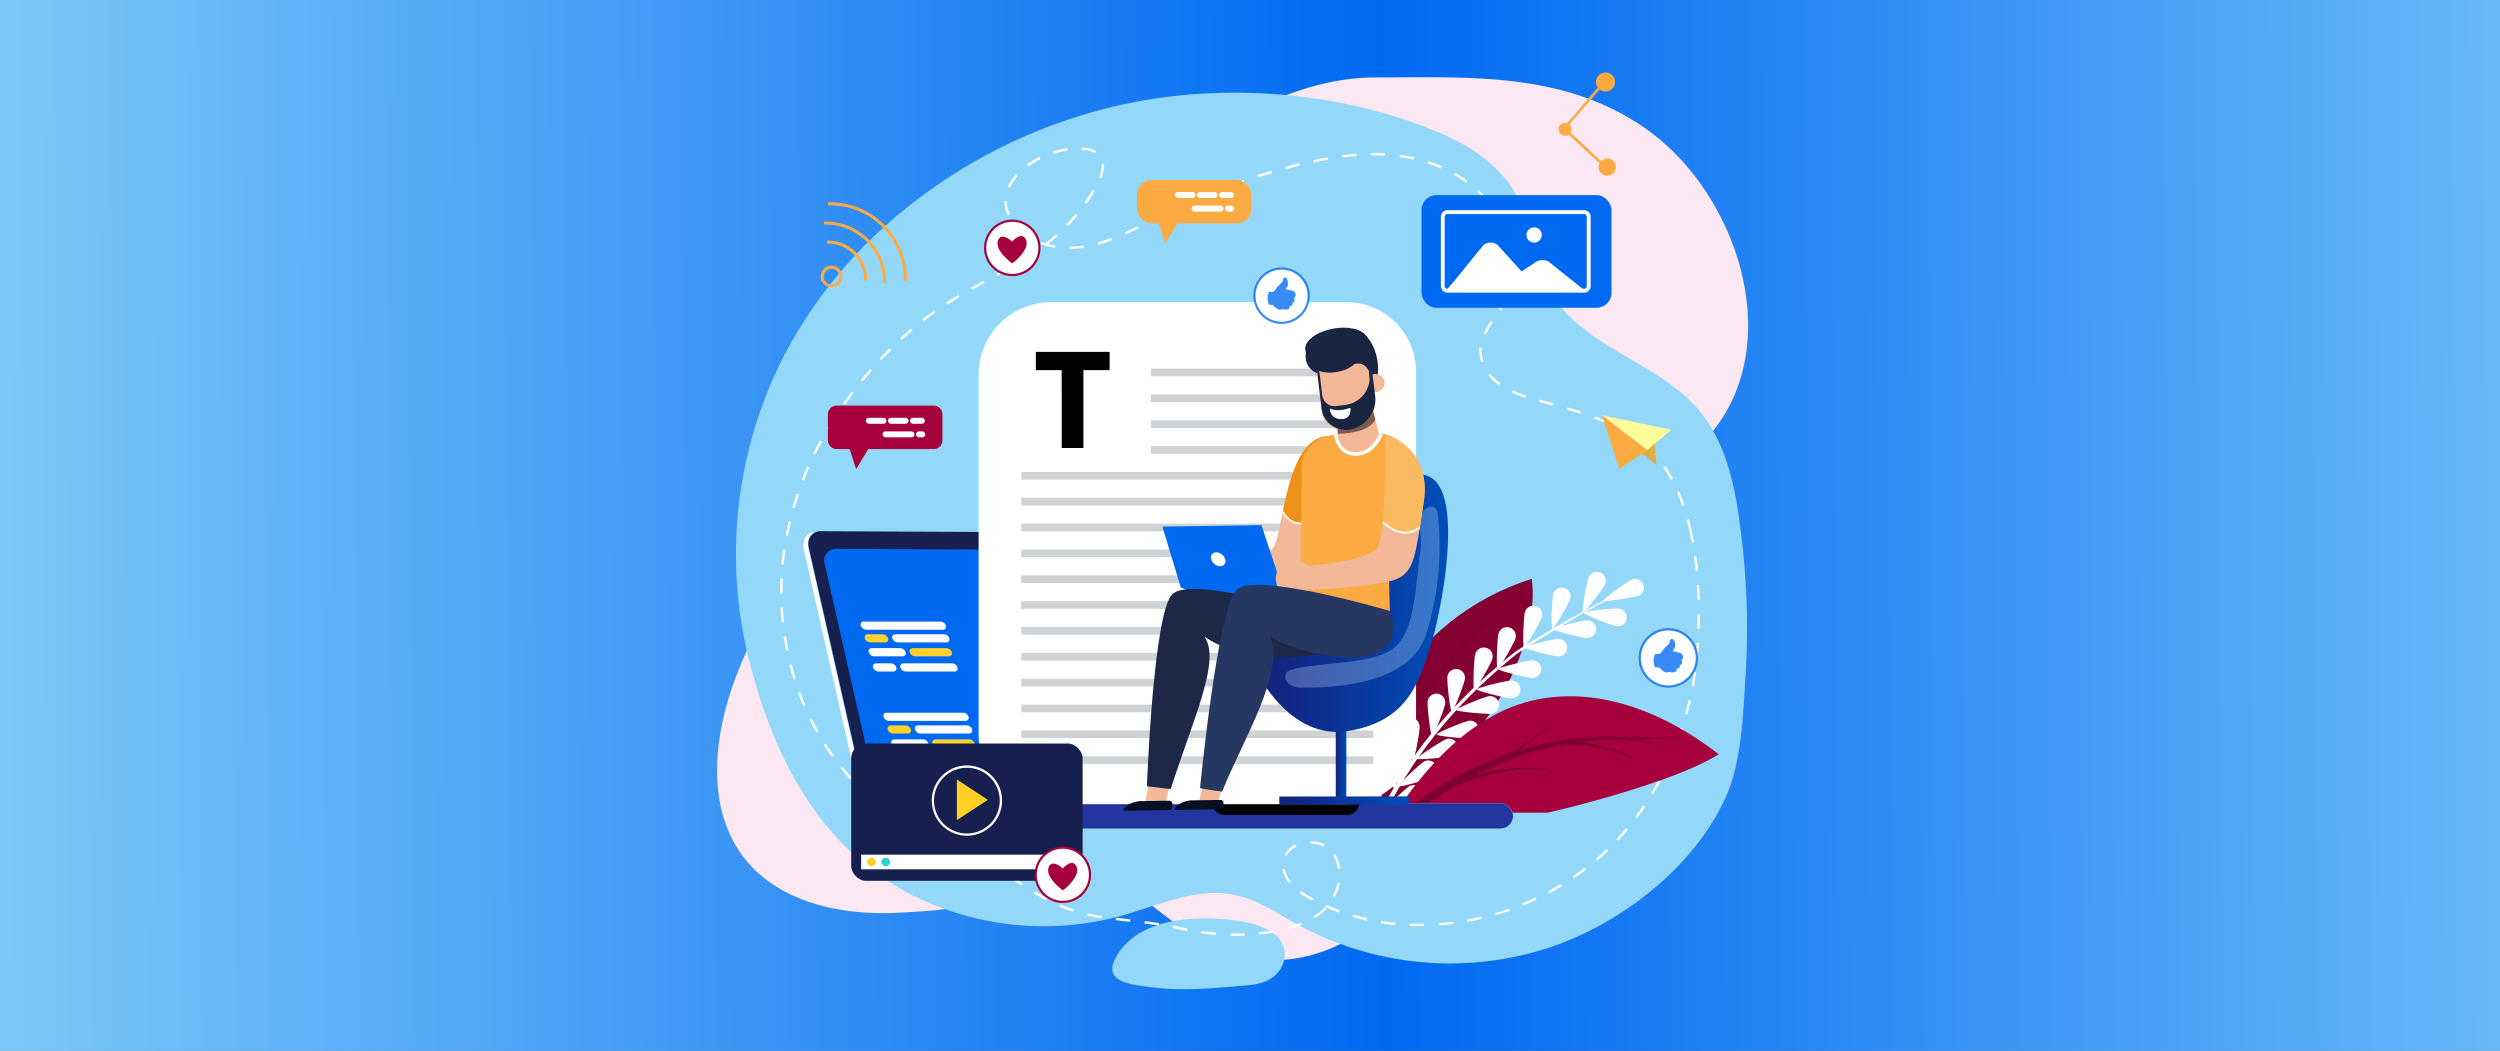 <?xml version="1.0" encoding="utf-8"?>
<svg xmlns="http://www.w3.org/2000/svg" xmlns:xlink="http://www.w3.org/1999/xlink" viewBox="0 0 678 285"><rect x="0" y="0" width="678" height="285" fill="#808080" stroke="none"/><defs><style>.cls-1{isolation:isolate;}.cls-2{fill:url(#linear-gradient);}.cls-3{fill:#fce8f3;}.cls-4{fill:#93d8f9;}.cls-5{fill:#fff;}.cls-6{fill:#850131;}.cls-7{fill:#7d012e;}.cls-8{fill:#a6013d;}.cls-9{fill:#fbab41;}.cls-10{fill:#161f4d;}.cls-11,.cls-17{fill:#0069f2;}.cls-12{fill:#ffd130;}.cls-13{fill:#23369f;}.cls-14{fill:#d0d3d6;}.cls-15{fill:#ffcf24;}.cls-16{fill:#29d0d9;}.cls-17,.cls-18{opacity:0.78;}.cls-19{fill:url(#linear-gradient-2);}.cls-20{fill:url(#linear-gradient-3);}.cls-21{fill:url(#linear-gradient-4);}.cls-22{opacity:0.53;}.cls-23{fill:#c2e1f9;opacity:0.55;}.cls-24{fill:#f2b897;}.cls-25{fill:#ed9118;}.cls-26{fill:#1a2541;}.cls-27{opacity:0.5;mix-blend-mode:overlay;}.cls-28{fill:#071023;}.cls-29{fill:#1d2848;}.cls-30{fill:#fbb962;}.cls-31{fill:#263762;}.cls-32{fill:#dbaf46;}.cls-33{fill:#fffd99;}</style><linearGradient id="linear-gradient" x1="-67.7" y1="144.61" x2="800.05" y2="140.11" gradientUnits="userSpaceOnUse"><stop offset="0" stop-color="#93d8f9"/><stop offset="0.51" stop-color="#0069f2"/><stop offset="0.71" stop-color="#3c97f5"/><stop offset="1" stop-color="#93d8f9"/></linearGradient><linearGradient id="linear-gradient-2" x1="362.25" y1="205.6" x2="365.15" y2="205.6" gradientUnits="userSpaceOnUse"><stop offset="0" stop-color="#13207c"/><stop offset="1" stop-color="#004eba"/></linearGradient><linearGradient id="linear-gradient-3" x1="346.95" y1="217.12" x2="382.07" y2="217.12" gradientTransform="translate(0.22 -0.37) rotate(0.06)" xlink:href="#linear-gradient-2"/><linearGradient id="linear-gradient-4" x1="341.8" y1="163.6" x2="392.73" y2="163.6" xlink:href="#linear-gradient-2"/></defs><title>inscription-blogging-cartoon-bearded-man-sitting-chair-with-laptop_4827253</title><g class="cls-1"><g id="Layer_1" data-name="Layer 1"><rect class="cls-2" width="678" height="285"/><path class="cls-3" d="M461.09,49.73A62.69,62.69,0,0,0,445.6,34.38C423.53,19.39,398.2,21,373,21c-24.1,0-49.66,15.9-64.53,33.9-11.89,14.4-19.37,32.15-32,45.91s-29.3,22.49-43.28,34.6a120.4,120.4,0,0,0-33.91,48.94c-5.86,15.84-7.81,35.08,2.59,48.38,9.57,12.22,26.74,15.68,42.24,14.78,7.69-.45,19.15-.85,25.79-5,7.37-4.6,10.35-9.9,20.67-8.15,7.74,1.31,14.54,5.78,20.82,10.49s12.41,9.84,19.66,12.84c15,6.2,33.79,1.51,44.24-10.94,8-9.52,10.94-22.25,12.53-34.58s2.08-25,6.17-36.71c10.59-30.35,43.08-34,64.8-52.61C480.76,104,476.83,71.68,461.09,49.73Z"/><path class="cls-4" d="M338.93,250.34c-8.44-1.87-28.93-3.5-36.13,9-4.15,7.2,3.92,7.71,10.72,8.54,7.23.88,15.85.13,24.36-.63a15.89,15.89,0,0,0,5.91-1.37,8.2,8.2,0,0,0,4.37-5.15C349.51,255.31,345.21,251.74,338.93,250.34Z"/><g id="bg"><path class="cls-4" d="M238.45,62.75a142.08,142.08,0,0,1,70.92-35.38C336,22.56,366,25.54,390.75,36.16c8.63,3.71,18.1,10,21.39,19.1,3.41,9.46,4.07,19.05,10.72,27.42,9.82,12.37,27.56,16.42,37.79,28.47,7.15,8.43,9.7,19.69,11.14,30.58a208,208,0,0,1,1.64,41.05c-.68,10.05-1,22.95-4.93,32.26-8,19.12-27.76,34.72-47.11,41.53a86.31,86.31,0,0,1-69.2-5.67c-5.65-3.11-11.09-6.92-17.42-8.21-10.29-2.09-20.52,2.82-30.62,5.65a79.31,79.31,0,0,1-55.24-4.85c-26.31-12.68-39-37.75-45.78-64.51A117.84,117.84,0,0,1,213.18,95.4,124.66,124.66,0,0,1,238.45,62.75Z"/></g><path class="cls-5" d="M335.15,253.79l-1.51,0,0-.65c1.29,0,2.6,0,3.9,0l0,.65C336.78,253.77,336,253.79,335.15,253.79Zm-5.44-.23c-1.28-.1-2.6-.25-3.91-.43l.09-.65c1.3.18,2.6.33,3.87.43Zm11.8-.1-.06-.64c1.29-.14,2.59-.32,3.86-.53l.11.64C344.14,253.15,342.82,253.33,341.51,253.46Zm-19.6-1c-.84-.16-1.71-.34-2.56-.54l-1.28-.28.14-.64,1.28.28c.85.2,1.71.38,2.55.54Zm27.37-.38-.17-.63a32.18,32.18,0,0,0,3.67-1.23l.25.6A30,30,0,0,1,349.28,252.1Zm35.78-.9c-.92,0-1.84,0-2.75-.06l0-.65c1.28,0,2.6.06,3.9,0v.65Zm5.12-.19,0-.65c1.29-.1,2.6-.23,3.88-.39l.08.65C392.81,250.78,391.49,250.91,390.18,251Zm-75.95,0c-1.16-.18-2.43-.36-3.87-.54l.08-.64c1.45.17,2.72.35,3.89.53Zm64.15-.1c-1.3-.13-2.61-.3-3.9-.5l.1-.65c1.28.21,2.58.37,3.87.5ZM398,250l-.11-.64c1.27-.23,2.55-.5,3.82-.8l.15.64C400.57,249.51,399.27,249.78,398,250Zm-91.52,0-3.89-.45.08-.65,3.88.45Zm64.14-.35c-1.28-.29-2.57-.62-3.82-1L367,248c1.24.36,2.51.69,3.78,1Zm-14-.6-.35-.56a17.33,17.33,0,0,0,3-2.39l.47.45A17.93,17.93,0,0,1,356.57,249Zm-57.89,0-2.31-.39-1.56-.32.14-.64c.5.11,1,.22,1.54.31.77.15,1.53.28,2.29.39Zm107-.79-.18-.63c1.24-.36,2.49-.76,3.72-1.19l.21.62C408.17,247.43,406.91,247.83,405.65,248.2Zm-42.6-.77c-1.24-.45-2.47-.94-3.66-1.47l.26-.59c1.18.51,2.4,1,3.62,1.44ZM291,247.25c-1.24-.39-2.48-.85-3.7-1.37l.26-.6c1.19.51,2.42,1,3.64,1.35Zm122.08-1.65-.25-.6c1.2-.49,2.41-1,3.58-1.57l.28.59C415.5,244.57,414.29,245.11,413.08,245.6Zm-57.25-1.34-.35-.19a23.73,23.73,0,0,1-3-1.88l.39-.53a24.4,24.4,0,0,0,3,1.84l.35.18Zm-72.09-.07c-1.09-.57-2.21-1.21-3.43-1.94l.34-.56c1.2.73,2.31,1.36,3.39,1.92Zm78.3-.88-.58-.3a12.63,12.63,0,0,0,1.25-3.6l.65.12A13.81,13.81,0,0,1,362,243.31Zm58.16-1.06-.31-.58c1.15-.61,2.29-1.26,3.4-1.93l.33.56C422.51,241,421.36,241.63,420.2,242.25ZM277,240.16l-2-1.31L273.7,238l.36-.55,1.28.84,2,1.3Zm72.56-.71a8.41,8.41,0,0,1-1.76-3.64l.64-.12a7.79,7.79,0,0,0,1.63,3.35Zm77.4-1.28-.37-.54c1.07-.73,2.14-1.5,3.16-2.28l.4.52C429.09,236.66,428,237.44,426.94,238.17Zm-156.53-2.26c-.81-.5-1.64-1-2.49-1.51l-.87-.5.33-.56.87.5c.86.5,1.69,1,2.5,1.51Zm92.41-.3a9.09,9.09,0,0,0-1.26-3.53l.55-.35a9.67,9.67,0,0,1,1.36,3.79Zm70.37-2.21-.42-.5c1-.84,2-1.72,2.89-2.62l.45.47C435.17,231.66,434.19,232.55,433.19,233.4Zm-84.28-1.3-.57-.31a6.69,6.69,0,0,1,3-2.76l.29.58A6,6,0,0,0,348.91,232.1Zm-85.3,0c-1.06-.55-2.21-1.12-3.5-1.74l.28-.59c1.3.63,2.45,1.2,3.52,1.75Zm95.26-2.51a7.73,7.73,0,0,0-3.49-.8h-.15v-.65h.15a8.38,8.38,0,0,1,3.79.87Zm-102.3-.9-.56-.27-3-1.4.28-.59,3,1.4.57.26ZM438.88,228l-.48-.44c.88-.95,1.75-1.93,2.58-2.93l.5.42C440.64,226,439.76,227,438.88,228Zm-189.39-2.7c-1.25-.63-2.39-1.23-3.48-1.83l.32-.57c1.08.6,2.21,1.19,3.45,1.82Zm194.44-3.33-.52-.4c.77-1,1.53-2.1,2.26-3.17l.54.36C445.48,219.8,444.71,220.88,443.93,221.92Zm-201.31-.49c-1.14-.72-2.24-1.46-3.27-2.2l.38-.53c1,.73,2.11,1.47,3.23,2.17Zm-6.37-4.64c-1-.84-2-1.73-2.92-2.64l.45-.47c.93.9,1.91,1.78,2.89,2.61Zm212.09-1.39-.56-.34c.67-1.1,1.32-2.24,1.94-3.39l.57.31C449.67,213.14,449,214.29,448.34,215.4Zm-217.76-4.07c-.88-1-1.75-2-2.58-3l.51-.41c.82,1,1.68,2,2.55,2.95Zm221.51-2.85-.59-.28c.56-1.16,1.1-2.36,1.61-3.56l.6.26C453.2,206.11,452.65,207.31,452.09,208.48Zm-226.48-3.26c-.77-1.06-1.51-2.15-2.21-3.26l.55-.35c.69,1.1,1.43,2.18,2.19,3.23Zm229.56-4-.61-.22c.45-1.21.88-2.45,1.29-3.69l.62.2C456.06,198.78,455.63,200,455.17,201.24Zm-233.8-2.65c-.64-1.14-1.26-2.31-1.83-3.49l.58-.28c.57,1.16,1.19,2.32,1.82,3.45Zm236.23-4.83-.63-.17c.34-1.25.67-2.52,1-3.79l.64.15C458.27,191.23,457.94,192.51,457.6,193.76Zm-239.71-2.23c-.51-1.2-1-2.43-1.46-3.66l.62-.23c.44,1.22.93,2.44,1.44,3.63Zm241.48-5.43-.64-.12c.24-1.27.45-2.57.64-3.85l.65.09C459.83,183.51,459.61,184.82,459.37,186.1Zm-244.21-2c-.38-1.24-.75-2.51-1.07-3.78l.63-.16c.32,1.25.68,2.52,1.07,3.75Zm245.34-5.82-.65-.07c.13-1.29.24-2.6.32-3.89l.65,0C460.74,175.7,460.63,177,460.5,178.32Zm-247.3-1.8c-.26-1.28-.5-2.58-.7-3.87l.65-.1c.2,1.28.43,2.57.69,3.84ZM461,170.47l-.66,0c0-1.31.05-2.62.05-3.89l.66,0v0C461,167.83,461,169.15,461,170.47Zm-249-1.72c-.14-1.3-.25-2.62-.32-3.93l.66,0c.07,1.29.17,2.6.31,3.89Zm248.33-6.12c0-1.31-.1-2.63-.18-3.91l.65,0c.08,1.29.14,2.61.18,3.93Zm-248.77-1.74v-.47c0-1.15,0-2.32.08-3.46l.65,0c0,1.14-.08,2.3-.08,3.44v.47Zm248.28-6.06c-.12-1.32-.28-2.62-.45-3.88l.65-.09c.17,1.27.33,2.58.46,3.9Zm-247.28-1.74-.65-.06c.11-1.18.25-2.37.41-3.54l.06-.37.64.09-.05.37C212.81,150.74,212.67,151.92,212.56,153.09Zm246.22-6c-.24-1.3-.51-2.59-.8-3.82-.19-.78-.39-1.56-.6-2.33l.63-.18c.22.78.42,1.57.6,2.36.3,1.24.57,2.54.81,3.85Zm-245.1-1.72-.64-.13c.25-1.28.53-2.57.84-3.84l.63.15C214.21,142.82,213.93,144.1,213.68,145.37Zm1.84-7.59-.63-.18c.37-1.25.77-2.52,1.19-3.75l.62.21C216.28,135.29,215.88,136.54,215.52,137.78Zm240.71-.57c-.43-1.25-.91-2.47-1.41-3.63l.6-.26c.51,1.17,1,2.41,1.43,3.68ZM218,130.39l-.6-.24c.47-1.21,1-2.44,1.5-3.63l.6.26C219,128,218.5,129.18,218,130.39Zm235.09-.3a35.56,35.56,0,0,0-2-3.31l.54-.37a38,38,0,0,1,2.06,3.36Zm-4.42-6.37A28.21,28.21,0,0,0,446,121l.42-.49a27.38,27.38,0,0,1,2.82,2.78Zm-227.53-.49-.58-.28c.57-1.17,1.17-2.35,1.79-3.5l.58.31C222.34,120.91,221.74,122.08,221.17,123.23Zm221.67-4.54c-1.06-.68-2.18-1.34-3.36-2l.31-.58c1.19.63,2.33,1.3,3.4,2Zm-218-2.33-.56-.33c.66-1.12,1.36-2.24,2.07-3.35l.55.36C226.23,114.14,225.54,115.25,224.88,116.36ZM436,115c-1.13-.5-2.35-1-3.61-1.47l.22-.61c1.28.48,2.51,1,3.65,1.48Zm-7.3-2.75c-1.16-.38-2.38-.75-3.74-1.15l.18-.63c1.37.4,2.6.78,3.76,1.16Zm-7.51-2.22-2.42-.67-1.36-.37.17-.63,1.36.37,2.42.67Zm-192-.26-.54-.38c.75-1.06,1.53-2.13,2.32-3.17l.52.39C230.64,107.68,229.86,108.74,229.12,109.8Zm184.49-1.87a35.58,35.58,0,0,1-3.69-1.41l.27-.59a32.31,32.31,0,0,0,3.62,1.37Zm-7.15-3.39a14.53,14.53,0,0,1-2.88-2.76l.51-.41a13.85,13.85,0,0,0,2.76,2.64Zm-172.62-1-.51-.41c.82-1,1.68-2,2.54-3l.49.43C235.51,101.57,234.66,102.57,233.84,103.57Zm167.8-5.3a9.31,9.31,0,0,1-.52-3c0-.13,0-.27,0-.4s0-.37,0-.56l.65.07c0,.17,0,.35,0,.52s0,.25,0,.37a8.88,8.88,0,0,0,.49,2.84ZM239,97.7l-.48-.45c.9-.94,1.82-1.89,2.75-2.81l.46.47C240.81,95.82,239.89,96.76,239,97.7Zm5.56-5.49-.44-.48c1-.88,1.95-1.76,2.94-2.61l.43.5C246.5,90.46,245.52,91.34,244.56,92.21Zm158.36-1.5-.59-.28a29.26,29.26,0,0,1,2-3.42l.55.36A28.19,28.19,0,0,0,402.92,90.71ZM250.5,87.13l-.4-.51c1-.78,2.05-1.57,3.16-2.35l.37.53C252.54,85.58,251.48,86.36,250.5,87.13Zm156.53-3-.56-.34q.22-.36.42-.72a19.58,19.58,0,0,0,1.27-2.75l.62.24a21.38,21.38,0,0,1-1.32,2.83ZM256.88,82.63l-.35-.55c1-.67,2.14-1.34,3.34-2.06l.34.57C259,81.3,257.92,82,256.88,82.63Zm6.72-4-.32-.57,3.42-1.91.32.58C265.88,77.36,264.73,78,263.6,78.63Zm146.23-2-.64-.11a23.26,23.26,0,0,0,.37-3.85h.65A23.3,23.3,0,0,1,409.83,76.67ZM270.45,74.83l-.31-.57c1.14-.63,2.28-1.27,3.41-1.92l.32.57Q272.18,73.89,270.45,74.83Zm6.81-3.91-.34-.55c.73-.44,1.45-.89,2.17-1.34.38-.25.76-.49,1.14-.75l.36.54-1.15.76Zm132.05-2.06a27.82,27.82,0,0,0-.81-3.79l.62-.18a27.83,27.83,0,0,1,.83,3.87ZM290.09,67.52v-.65a28.36,28.36,0,0,0,3.86-.3l.09.64A26.7,26.7,0,0,1,290.09,67.52Zm-4-.32a19.53,19.53,0,0,1-3.84-1l.24-.61c.33.13.65.24,1,.35,1-.76,1.94-1.56,2.86-2.38l.43.48c-.81.73-1.66,1.45-2.53,2.13.64.18,1.29.32,2,.44Zm11.78-.83-.18-.63c1.2-.34,2.4-.74,3.69-1.24l.23.61C300.35,65.61,299.12,66,297.91,66.37Zm-19.13-2.1a21,21,0,0,1-3-2.55l.47-.46a19.64,19.64,0,0,0,2.95,2.47Zm26.5-.69L305,63c1-.48,2.16-1,3.53-1.69l.29.58C307.45,62.56,306.32,63.1,305.28,63.58Zm101.9-2.15A29.52,29.52,0,0,0,405.39,58l.56-.34a30.89,30.89,0,0,1,1.83,3.52Zm-117.52-.16-.47-.46c.92-.94,1.8-1.91,2.62-2.88l.5.42C291.48,59.33,290.59,60.32,289.66,61.27Zm22.67-1.15-.29-.59c1.15-.58,2.33-1.16,3.52-1.73l.28.59C314.65,59,313.48,59.54,312.33,60.12Zm-38.95-1.65a9,9,0,0,1-.95-3.91h.65a8.34,8.34,0,0,0,.89,3.63Zm46-1.75-.27-.59c1.18-.55,2.37-1.09,3.58-1.62l.26.6C321.75,55.64,320.56,56.18,319.38,56.72Zm-24.65-1.5-.54-.37c.77-1.08,1.48-2.18,2.11-3.27l.57.32C296.22,53,295.5,54.13,294.73,55.22Zm108.44-.41A28.44,28.44,0,0,0,400.54,52l.45-.47a28.7,28.7,0,0,1,2.69,2.91Zm-76.62-1.24-.25-.6c1.2-.5,2.42-1,3.64-1.48l.24.61Q328.35,52.82,326.55,53.57ZM273.9,50.9l-.59-.27a13.07,13.07,0,0,1,2.21-3.34l.49.44A12.5,12.5,0,0,0,273.9,50.9Zm59.93-.21-.23-.61c1.23-.46,2.46-.9,3.7-1.33l.21.61C336.28,49.79,335.05,50.24,333.83,50.69Zm63.72-1.18a33.07,33.07,0,0,0-3.27-2.09l.32-.57A34.31,34.31,0,0,1,397.93,49Zm-98.89-1.14-.61-.25a8.84,8.84,0,0,0,.76-3.28c0-.13,0-.25,0-.38l.65-.05c0,.14,0,.29,0,.43A9.54,9.54,0,0,1,298.66,48.37Zm42.56-.25-.2-.63c1.26-.4,2.52-.8,3.75-1.16L345,47C343.73,47.32,342.47,47.71,341.22,48.12Zm7.5-2.23-.17-.63c1.29-.35,2.57-.68,3.81-1l.15.63C351.28,45.22,350,45.54,348.72,45.89Zm42.08-.2c-1.17-.5-2.39-1-3.64-1.36l.2-.62c1.27.41,2.51.87,3.7,1.39Zm-111.93-.53-.39-.53a24.38,24.38,0,0,1,3.4-2.06l.29.59A23,23,0,0,0,278.87,45.16Zm77.46-1.09-.13-.64c1.3-.27,2.6-.52,3.86-.73l.11.64C358.92,43.56,357.62,43.8,356.33,44.07Zm27.08-.75c-1.25-.28-2.54-.51-3.83-.69l.09-.65c1.31.19,2.62.42,3.88.7ZM364,42.75l-.08-.64c.82-.11,1.63-.21,2.44-.29.49-.06,1-.1,1.47-.14l.05.65c-.48,0-1,.08-1.45.14C365.65,42.55,364.85,42.65,364,42.75Zm11.67-.5c-1.28-.08-2.59-.11-3.89-.1V41.5c1.31,0,2.64,0,3.94.1Zm-89.95-.55-.2-.62a24.86,24.86,0,0,1,3.87-.9l.1.65A23.32,23.32,0,0,0,285.75,41.7ZM297,41.51a8,8,0,0,0-3.61-.88V40a8.56,8.56,0,0,1,3.94,1Z"/><path class="cls-6" d="M365.89,214.64c3.24-14.08,14.21-46.34,49.49-57.66,2.52,15.18-10.48,49.79-44.9,63.42h-4.59Z"/><path class="cls-7" d="M365.89,218.08q3.63-6.41,7.48-12.69c2.36-3.8,4.79-7.56,7.33-11.25s5.26-7.26,8.08-10.73a104,104,0,0,1,9.08-9.92,56.7,56.7,0,0,1,10.64-8.13A59.85,59.85,0,0,0,398.36,174a118.91,118.91,0,0,0-8.57,10.18q-4,5.33-7.63,10.93t-7,11.33c-2.71,4.6-5.29,9.26-7.83,14h-1.41Z"/><path class="cls-7" d="M374.47,206.69c1.62-1.91,3.17-3.77,4.84-5.58s3.39-3.54,5.21-5.19a46,46,0,0,1,5.79-4.53,23.9,23.9,0,0,1,6.62-3.17,24.32,24.32,0,0,0-6.81,2.88,47.08,47.08,0,0,0-6.05,4.3c-1.91,1.58-3.74,3.26-5.5,5s-3.46,3.58-5.1,5.36Z"/><path class="cls-7" d="M383.56,192.33l.09-.26.05-.22.11-.44.19-.87.36-1.74c.22-1.17.44-2.33.63-3.5s.38-2.33.52-3.51a21.94,21.94,0,0,0,.2-3.53,21.7,21.7,0,0,1-.41,3.5c-.22,1.16-.47,2.31-.73,3.46s-.55,2.29-.85,3.43l-.45,1.7-.25.85-.12.42-.07.2-.05.15Z"/><path class="cls-7" d="M391.81,181.66a87.81,87.81,0,0,1,7.86-5.15,44.55,44.55,0,0,1,4.19-2.13,12.71,12.71,0,0,1,4.52-1.22,12.91,12.91,0,0,0-4.62,1,45.32,45.32,0,0,0-4.34,1.91,88.64,88.64,0,0,0-8.23,4.75Z"/><path class="cls-7" d="M396.5,176a88,88,0,0,0,6.22-7.17,43.14,43.14,0,0,0,2.7-3.91,12.62,12.62,0,0,0,1.84-4.34,12.75,12.75,0,0,1-2.06,4.2,45,45,0,0,1-2.89,3.71,86.87,86.87,0,0,1-6.55,6.74Z"/><path class="cls-8" d="M365.89,155.86a68.26,68.26,0,0,1,18.05-22c7.73,13.09,8.14,49.3-18.05,74.38Z"/><path class="cls-7" d="M365.89,177.47q1.25-4.71,2.75-9.34a104.1,104.1,0,0,1,4.9-12.52,56.8,56.8,0,0,1,7-11.42,60.87,60.87,0,0,0-6.34,11.72,119.16,119.16,0,0,0-4.34,12.59q-1.83,6.41-3.18,12.94c-.27,1.29-.54,2.59-.79,3.88Z"/><path class="cls-7" d="M365.89,186.23c.83-1.77,1.71-3.51,2.67-5.22a48.08,48.08,0,0,1,4.1-6.19,24.42,24.42,0,0,1,5.31-5.14,24.11,24.11,0,0,0-5,5.35,45.15,45.15,0,0,0-3.77,6.31c-1.1,2.19-2.09,4.43-3,6.71-.1.25-.2.5-.29.75Z"/><path class="cls-7" d="M365.89,171.74c.2,1,.39,2,.56,3l.3,1.75.13.88.06.45,0,.22,0,.28-.87-.05v-.38l0-.43-.07-.88-.11-1Z"/><path class="cls-7" d="M370,164.82a84.92,84.92,0,0,1,6-7.39,44.25,44.25,0,0,1,3.36-3.35,12.83,12.83,0,0,1,4-2.56,12.7,12.7,0,0,0-3.78,2.76,45.31,45.31,0,0,0-3.14,3.5,85,85,0,0,0-5.48,7.63Z"/><path class="cls-7" d="M372.21,158a86.75,86.75,0,0,0,3.69-8.65,44.75,44.75,0,0,0,1.36-4.5,12.66,12.66,0,0,0,.41-4.66,12.66,12.66,0,0,1-.15,4.71,43.12,43.12,0,0,1-1.11,4.62,87.36,87.36,0,0,1-3.23,8.93Z"/><path class="cls-5" d="M420.65,171.48c-1.6,1-3.19,1.94-4.78,2.93l-2.37,1.49-1.17.76-.58.39-.26.18-.27.22q-4.37,3.53-8.46,7.34c-2.75,2.52-5.37,5.18-7.89,7.92-1.27,1.37-2.48,2.79-3.69,4.2l-1.78,2.16c-.59.72-1.14,1.47-1.72,2.2-.28.37-.57.73-.84,1.11l-.83,1.13c-.54.75-1.1,1.5-1.61,2.27s-1.06,1.53-1.57,2.31l-1.51,2.35q-2.94,4.76-5.43,9.74v0l-.12.17h-1.7l.22-.24c.11-.11.2-.22.29-.32a3.4,3.4,0,0,0,.21-.27c1.71-3.33,3.57-6.59,5.57-9.75l1.55-2.36c.52-.77,1.07-1.54,1.61-2.31s1.1-1.52,1.66-2.28l.84-1.13c.28-.37.58-.73.87-1.1.58-.74,1.15-1.48,1.75-2.21l1.81-2.15c1.24-1.41,2.47-2.83,3.77-4.19,2.57-2.73,5.24-5.37,8-7.88s5.64-5,8.57-7.27l.28-.22.31-.22.6-.38,1.19-.75,2.39-1.47c1.6-1,3.2-1.93,4.82-2.88,3.22-1.9,6.47-3.76,9.76-5.55s6.61-3.52,10-5l.12.27c-3.4,1.54-6.7,3.31-10,5.12S423.85,169.55,420.65,171.48Z"/><path class="cls-5" d="M367.7,220.4a14.26,14.26,0,0,1-.83-2,2.4,2.4,0,0,1,4.65-1.16,23,23,0,0,1,.2,3.13Z"/><path class="cls-5" d="M377.88,220.4a11.41,11.41,0,0,1,1.39-1.11,2.39,2.39,0,0,1,3.27.89l.11.22Z"/><path class="cls-5" d="M374,220.4a51.18,51.18,0,0,1-4.18-8,2.4,2.4,0,1,1,4.65-1.16,53,53,0,0,1,0,9.2Z"/><path class="cls-5" d="M382.23,213.22a2.39,2.39,0,0,1,2.39,4.15c-1.15.66-9,2.93-9.25,2.55S381.09,213.88,382.23,213.22Z"/><path class="cls-5" d="M378.45,204.5a2.4,2.4,0,0,0-4.65,1.16c.32,1.28,4.14,8.54,4.56,8.44S378.77,205.79,378.45,204.5Z"/><path class="cls-5" d="M386.2,206.52a2.4,2.4,0,0,1,2.39,4.16c-1.15.66-9,2.92-9.25,2.54S385.06,207.18,386.2,206.52Z"/><path class="cls-5" d="M385,197a2.4,2.4,0,1,0-4.79.27c.08,1.32,2.49,9.16,2.93,9.14S385.09,198.36,385,197Z"/><path class="cls-5" d="M392.26,200.45a2.4,2.4,0,0,1,1.58,4.53c-1.25.43-9.42,1.2-9.56.79S391,200.89,392.26,200.45Z"/><path class="cls-5" d="M391.94,190.78a2.4,2.4,0,0,0-4.76-.61c-.16,1.31.77,9.46,1.21,9.52S391.77,192.09,391.94,190.78Z"/><path class="cls-5" d="M398.44,195.46a2.4,2.4,0,0,1,.71,4.74c-1.3.2-9.47-.54-9.54-1S397.13,195.66,398.44,195.46Z"/><path class="cls-5" d="M397.28,184.13a2.39,2.39,0,0,0-4.75-.61c-.17,1.32.76,9.47,1.2,9.52S397.11,185.44,397.28,184.13Z"/><path class="cls-5" d="M403.78,188.82a2.39,2.39,0,1,1,.71,4.73c-1.3.2-9.47-.54-9.54-1S402.47,189,403.78,188.82Z"/><path class="cls-5" d="M404.68,178.79a2.4,2.4,0,1,0-4.61-1.31c-.36,1.27-.67,9.47-.25,9.59S404.32,180.06,404.68,178.79Z"/><path class="cls-5" d="M409.77,184.58a2.4,2.4,0,1,1,0,4.79c-1.32,0-9.29-2-9.29-2.41S408.44,184.57,409.77,184.58Z"/><path class="cls-5" d="M411,173.14a2.39,2.39,0,1,0-4.6-1.32c-.37,1.27-.67,9.47-.25,9.59S410.62,174.41,411,173.14Z"/><path class="cls-5" d="M415.59,179.08a2.4,2.4,0,0,1,0,4.8c-1.32,0-9.28-2-9.28-2.41S414.27,179.08,415.59,179.08Z"/><path class="cls-5" d="M418.16,167.31a2.39,2.39,0,1,0-4.6-1.32c-.37,1.27-.67,9.47-.25,9.59S417.8,168.58,418.16,167.31Z"/><path class="cls-5" d="M422.77,173.25a2.4,2.4,0,0,1,0,4.79c-1.32,0-9.28-2-9.28-2.4S421.44,173.25,422.77,173.25Z"/><path class="cls-5" d="M425.86,162.29a2.4,2.4,0,0,0-4.61-1.32c-.36,1.27-.67,9.47-.24,9.59S425.5,163.56,425.86,162.29Z"/><path class="cls-5" d="M430.47,168.23a2.4,2.4,0,0,1,0,4.8c-1.32,0-9.29-2-9.29-2.41S429.14,168.23,430.47,168.23Z"/><path class="cls-5" d="M435.22,158.55a2.4,2.4,0,1,0-4.39-1.93c-.53,1.21-1.95,9.29-1.54,9.47S434.68,159.76,435.22,158.55Z"/><path class="cls-5" d="M439,165.06a2.4,2.4,0,1,1-.65,4.75c-1.31-.18-8.94-3.21-8.88-3.64S437.66,164.88,439,165.06Z"/><path class="cls-5" d="M442.68,157.12a2.4,2.4,0,0,1,1.8,4.44c-1.23.5-9.34,1.69-9.51,1.28S441.45,157.62,442.68,157.12Z"/><path class="cls-8" d="M419.75,220.4H378.44c4.8-7.14,13.54-18.88,25.12-25.5,16.45-10,39.43-8.21,62.55,9.65-7.55,4.72-21.5,9.35-36.59,13.42Q424.74,219.23,419.75,220.4Z"/><path class="cls-7" d="M421.06,202.52a85.47,85.47,0,0,0-15.15,4.94,96.33,96.33,0,0,0-13.86,7.33c-2.75,1.75-5.37,3.63-7.9,5.61h-3.72a102.27,102.27,0,0,1,10.4-7.34,97.68,97.68,0,0,1,14.35-7.2,86.7,86.7,0,0,1,15.61-4.58A70.43,70.43,0,0,1,437.12,200,50.2,50.2,0,0,1,453,203a52.25,52.25,0,0,0-15.9-2.35A74.73,74.73,0,0,0,421.06,202.52Z"/><path class="cls-7" d="M391.24,214.75a77.77,77.77,0,0,1,8.05-3.24,57.57,57.57,0,0,1,8.33-2.15,41,41,0,0,1,8.47-.69,24,24,0,0,1,8.1,1.49,23.67,23.67,0,0,0-8.05-1.83,42,42,0,0,0-8.59.34,60.06,60.06,0,0,0-8.55,1.85,82.57,82.57,0,0,0-8.26,2.95Z"/><path class="cls-7" d="M409.19,205.74l.27-.19.21-.16.41-.32.81-.65,1.62-1.29c1.08-.86,2.18-1.71,3.27-2.57s2.2-1.7,3.3-2.57a35.91,35.91,0,0,0,3.16-2.7,38.52,38.52,0,0,1-3.33,2.55l-3.46,2.41c-1.15.8-2.3,1.6-3.43,2.41l-1.69,1.21-.85.6-.42.29-.21.15-.16.1Z"/><path class="cls-7" d="M424.91,201.81a61.09,61.09,0,0,1,11,1.56,38.78,38.78,0,0,1,5.2,1.62l1.24.52,1.17.61c.39.22.74.46,1.11.7s.65.55,1,.83c-.3-.29-.59-.61-.92-.88s-.7-.52-1.07-.76l-1.15-.67-1.2-.59a38.9,38.9,0,0,0-5.14-1.89,61.69,61.69,0,0,0-11.05-2.12Z"/><path class="cls-7" d="M433.74,200.77l11.57-.24c1.93,0,3.87-.11,5.81-.24l1.45-.12L454,200c.48-.07,1-.17,1.42-.26s.91-.27,1.37-.39c-.47.1-.92.24-1.39.33s-.95.14-1.43.19l-1.45.11-1.45.05c-1.93,0-3.86,0-5.79,0l-11.51-.3C433.78,200.06,433.76,200.41,433.74,200.77Z"/><path class="cls-8" d="M253.2,110H226.92a2.39,2.39,0,0,0-2.39,2.39v7a2.39,2.39,0,0,0,2.39,2.39h3.51l1.76,5.45,3.29-5.45H253.2a2.39,2.39,0,0,0,2.39-2.39v-7A2.39,2.39,0,0,0,253.2,110Z"/><rect class="cls-5" x="234.82" y="113.31" width="5.6" height="1.62" rx="0.81"/><rect class="cls-5" x="240.8" y="113.31" width="5.6" height="1.62" rx="0.81"/><rect class="cls-5" x="246.78" y="113.31" width="4.06" height="1.62" rx="0.81"/><rect class="cls-5" x="239.35" y="116.99" width="8.67" height="1.62" rx="0.81"/><rect class="cls-5" x="248.41" y="116.99" width="2.52" height="1.62" rx="0.81"/><path class="cls-9" d="M438,22.25a2.58,2.58,0,1,0-2.58,2.57A2.58,2.58,0,0,0,438,22.25Z"/><path class="cls-9" d="M426.22,35.06a1.75,1.75,0,1,0-1.75,1.74A1.74,1.74,0,0,0,426.22,35.06Z"/><path class="cls-9" d="M438.22,45.29a2.33,2.33,0,1,0-2.33,2.35A2.33,2.33,0,0,0,438.22,45.29Z"/><path class="cls-9" d="M435.93,46.11c-.09,0-.38-.13-12-11l-.24-.22,11.05-12.76.52.46L424.65,34.82c4.49,4.2,11.11,10.36,11.56,10.65l-.06,0Z"/><g id="laptop"><path class="cls-5" d="M232.84,214.43c0-.13-.07-.27-.1-.4l-14.82-65.35v0s0-.07,0-.11,0-.24,0-.35a.13.13,0,0,1,0-.06v-.07a3.54,3.54,0,0,1,0-.56v-.07c0-.14,0-.29.05-.43v0a2.22,2.22,0,0,1,.09-.37l0-.13a1.86,1.86,0,0,1,.1-.25l.06-.14.12-.22,0-.06,0,0a2.88,2.88,0,0,1,.33-.43h0l0-.05A2.5,2.5,0,0,1,219,145l0,0,.1-.06a.66.66,0,0,1,.17-.12l0,0,.11-.06.15-.08,0,0,.14-.06.14-.05,0,0,.19-.06.12,0h0l.27,0,.08,0h0a2.6,2.6,0,0,1,.4,0l1.42-.21h0a2.73,2.73,0,0,0-.41,0l-.08,0a1.59,1.59,0,0,0-.3.06l-.12,0-.23.07-.14.06-.19.09-.15.08-.16.1a.66.66,0,0,0-.17.12l-.13.1a1.26,1.26,0,0,0-.24.22l-.06,0a3.61,3.61,0,0,0-.33.44l-.06.1-.12.22-.06.14a1.86,1.86,0,0,0-.1.25s0,.08,0,.13a2.22,2.22,0,0,0-.09.37v0c0,.14,0,.28-.05.43v.07a5.28,5.28,0,0,0,0,.56.49.49,0,0,1,0,.12l.06.36,0,.15,14.81,65.35.12.42a.88.88,0,0,1,0,.15c0,.09.07.19.11.28a1,1,0,0,0,.07.15,1.42,1.42,0,0,0,.12.25,1.19,1.19,0,0,0,.08.16l.13.23.11.16c0,.07.09.14.14.21l.13.18a1.15,1.15,0,0,1,.14.17l.19.21.14.15.35.33.07.07.2.15.18.14.2.14.19.12.22.12.18.1.23.11.19.08.24.09.19.07.26.06.18,0,.29.05.16,0,.44,0,101.77.52h.16l-6.32.21h-.16L238,218.48a3.4,3.4,0,0,1-.45,0l-.15,0-.3-.05-.17,0-.27-.07-.18-.07-.25-.09-.18-.08-.24-.11-.18-.1-.22-.12-.18-.12-.21-.14-.18-.14-.19-.15,0,0-.06,0-.35-.33-.06-.06a.6.6,0,0,0-.08-.08l-.18-.22-.08-.09s0-.06-.06-.08l-.14-.18a.76.76,0,0,0-.08-.11l-.06-.1a1.4,1.4,0,0,1-.1-.16l-.07-.1a.83.83,0,0,0-.07-.13l-.08-.16a.3.3,0,0,1,0-.08.89.89,0,0,1-.08-.17,1,1,0,0,1-.07-.15l0,0a2.09,2.09,0,0,1-.08-.23l-.06-.14Z"/><path class="cls-10" d="M222.63,144.06c-2.37,0-3.84,2-3.29,4.41l14.81,65.35a5.86,5.86,0,0,0,5.3,4.45l101.77.52c2.37,0,3.84-1.95,3.28-4.4L329.69,149a5.86,5.86,0,0,0-5.3-4.45Z"/><path class="cls-11" d="M226.76,148.84a3.15,3.15,0,0,0-3.1,4.14L237,211.88a5.49,5.49,0,0,0,5,4.19l95.68.49a3.16,3.16,0,0,0,3.1-4.14l-13.35-58.9a5.49,5.49,0,0,0-5-4.19Z"/><path class="cls-5" d="M261.83,195.5H241.08a1.59,1.59,0,0,1-1.46-1.11h0a.82.82,0,0,1,.84-1.1h20.75a1.59,1.59,0,0,1,1.46,1.1h0A.83.83,0,0,1,261.83,195.5Z"/><path class="cls-12" d="M246.2,198.93h-4a1.59,1.59,0,0,1-1.46-1.1h0a.83.83,0,0,1,.84-1.11h4a1.59,1.59,0,0,1,1.46,1.11h0A.82.82,0,0,1,246.2,198.93Z"/><path class="cls-5" d="M262.79,198.93H249.62a1.59,1.59,0,0,1-1.46-1.1h0a.83.83,0,0,1,.85-1.11h13.16a1.59,1.59,0,0,1,1.46,1.11h0A.82.82,0,0,1,262.79,198.93Z"/><path class="cls-12" d="M254.34,202.73h9.09a.83.83,0,0,0,.85-1.11h0a1.6,1.6,0,0,0-1.46-1.1h-9.09a.83.83,0,0,0-.85,1.1h0A1.59,1.59,0,0,0,254.34,202.73Z"/><path class="cls-5" d="M243.21,202.73h7.71a.83.83,0,0,0,.84-1.11h0a1.59,1.59,0,0,0-1.46-1.1h-7.71a.82.82,0,0,0-.84,1.1h0A1.59,1.59,0,0,0,243.21,202.73Z"/><path class="cls-5" d="M248.38,206.83h-4a1.6,1.6,0,0,1-1.46-1.11h0a.83.83,0,0,1,.85-1.1h4a1.59,1.59,0,0,1,1.46,1.1h0A.83.83,0,0,1,248.38,206.83Z"/><path class="cls-5" d="M265,206.83H251.81a1.59,1.59,0,0,1-1.46-1.11h0a.82.82,0,0,1,.84-1.1h13.17a1.59,1.59,0,0,1,1.46,1.1h0A.83.83,0,0,1,265,206.83Z"/><path class="cls-5" d="M255.67,170.79H234.92a1.6,1.6,0,0,1-1.46-1.11h0a.83.83,0,0,1,.85-1.11h20.75a1.6,1.6,0,0,1,1.46,1.11h0A.83.83,0,0,1,255.67,170.79Z"/><path class="cls-12" d="M240,174.22h-4a1.59,1.59,0,0,1-1.46-1.11h0a.83.83,0,0,1,.85-1.1h4a1.6,1.6,0,0,1,1.46,1.1h0A.83.83,0,0,1,240,174.22Z"/><path class="cls-5" d="M256.63,174.22H243.47a1.59,1.59,0,0,1-1.46-1.11h0a.82.82,0,0,1,.84-1.1H256a1.6,1.6,0,0,1,1.46,1.1h0A.83.83,0,0,1,256.63,174.22Z"/><path class="cls-12" d="M248.19,178h9.09a.83.83,0,0,0,.84-1.11h0a1.6,1.6,0,0,0-1.46-1.11h-9.09a.83.83,0,0,0-.84,1.11h0A1.6,1.6,0,0,0,248.19,178Z"/><path class="cls-5" d="M237.05,178h7.71a.83.83,0,0,0,.85-1.11h0a1.6,1.6,0,0,0-1.46-1.11h-7.71a.83.83,0,0,0-.85,1.11h0A1.61,1.61,0,0,0,237.05,178Z"/><path class="cls-5" d="M242.23,182.12h-4a1.6,1.6,0,0,1-1.46-1.11h0a.83.83,0,0,1,.84-1.11h4a1.6,1.6,0,0,1,1.46,1.11h0A.83.83,0,0,1,242.23,182.12Z"/><path class="cls-5" d="M258.82,182.12H245.65a1.6,1.6,0,0,1-1.46-1.11h0a.83.83,0,0,1,.85-1.11H258.2a1.6,1.6,0,0,1,1.46,1.11h0A.83.83,0,0,1,258.82,182.12Z"/><rect class="cls-5" x="236.37" y="217.82" width="173.96" height="6.89" rx="3.43" transform="translate(646.71 442.54) rotate(180)"/><rect class="cls-10" x="239.9" y="219.68" width="6.82" height="2.61" rx="1.24"/><rect class="cls-10" x="250.63" y="219.68" width="6.82" height="2.61" rx="1.24"/><path class="cls-10" d="M261.42,221.13a.92.92,0,1,0-.92.92A.92.92,0,0,0,261.42,221.13Z"/><rect class="cls-13" x="287.2" y="217.82" width="123.14" height="6.89" rx="3.43" transform="translate(697.54 442.54) rotate(-180)"/><path d="M368.56,217.82h0A3.16,3.16,0,0,1,365.4,221H332a3.15,3.15,0,0,1-3.16-3.16h39.76Z"/></g><g id="graphics"><path class="cls-5" d="M284.21,81.95h81A18.84,18.84,0,0,1,384,100.79v97.65a19.66,19.66,0,0,1-19.66,19.66H284.21a18.84,18.84,0,0,1-18.84-18.84V100.79A18.84,18.84,0,0,1,284.21,81.95Z" transform="translate(649.4 300.05) rotate(180)"/></g><path d="M287.93,100.38h-7V95.43h20v4.95h-7.11V121.5h-5.88Z"/><rect class="cls-14" x="312.13" y="99.96" width="60.31" height="2.09"/><rect class="cls-14" x="312.13" y="106.97" width="60.31" height="2.09"/><rect class="cls-14" x="312.13" y="113.98" width="60.31" height="2.09"/><rect class="cls-14" x="312.13" y="120.99" width="60.31" height="2.09"/><rect class="cls-14" x="276.95" y="128" width="95.5" height="2.09"/><rect class="cls-14" x="276.95" y="135" width="95.5" height="2.09"/><rect class="cls-14" x="276.95" y="142.01" width="95.5" height="2.09"/><rect class="cls-14" x="276.95" y="149.02" width="95.5" height="2.09"/><rect class="cls-14" x="276.95" y="156.03" width="95.5" height="2.09"/><rect class="cls-14" x="276.95" y="163.04" width="95.5" height="2.09"/><rect class="cls-14" x="276.95" y="170.05" width="95.5" height="2.09"/><rect class="cls-14" x="276.95" y="177.06" width="95.5" height="2.09"/><rect class="cls-14" x="276.95" y="184.07" width="95.5" height="2.09"/><rect class="cls-14" x="276.95" y="191.07" width="95.5" height="2.09"/><rect class="cls-14" x="276.95" y="198.08" width="95.5" height="2.09"/><rect class="cls-14" x="276.95" y="205.09" width="95.5" height="2.09"/><rect class="cls-11" x="385.53" y="52.92" width="51.51" height="30.55" rx="4" transform="translate(822.56 136.39) rotate(180)"/><rect class="cls-11" x="391.32" y="57.54" width="39.53" height="21.31" rx="2.5"/><path class="cls-5" d="M429.56,79.37h-37a1.81,1.81,0,0,1-1.8-1.81V58.83A1.81,1.81,0,0,1,392.6,57h37a1.81,1.81,0,0,1,1.8,1.81V77.56A1.81,1.81,0,0,1,429.56,79.37Zm-37-21.32a.78.78,0,0,0-.77.78V77.56a.77.77,0,0,0,.77.77h37a.77.77,0,0,0,.77-.77V58.83a.78.78,0,0,0-.77-.78Z"/><path class="cls-5" d="M394.29,76.34l8-9.86a3.1,3.1,0,0,1,3.89,0l6.46,7.13,4-2.63a3.37,3.37,0,0,1,3.63.19l9,7.21H392.52Z"/><path class="cls-5" d="M418.13,63.73a2.07,2.07,0,1,1-2.06-2.07A2.07,2.07,0,0,1,418.13,63.73Z"/><rect class="cls-10" x="230.85" y="201.65" width="62.76" height="37.23" rx="4" transform="translate(524.46 440.53) rotate(180)"/><rect class="cls-5" x="233.54" y="231.78" width="57.38" height="3.98"/><polygon class="cls-15" points="267.89 216.91 259.5 211.41 259.5 222.42 267.89 216.91"/><path class="cls-5" d="M262.23,226.65a9.53,9.53,0,1,1,9.53-9.53A9.54,9.54,0,0,1,262.23,226.65Zm0-18.43a8.91,8.91,0,1,0,8.9,8.9A8.91,8.91,0,0,0,262.23,208.22Z"/><path class="cls-15" d="M237.48,233.77a1.15,1.15,0,1,1-1.15-1.15A1.15,1.15,0,0,1,237.48,233.77Z"/><path class="cls-16" d="M241.36,233.77a1.16,1.16,0,1,1-1.15-1.15A1.16,1.16,0,0,1,241.36,233.77Z"/><path class="cls-5" d="M460.2,178.43a7.75,7.75,0,1,1-7.75-7.75A7.75,7.75,0,0,1,460.2,178.43Z"/><path class="cls-17" d="M452.45,186.49a8.06,8.06,0,1,1,8.06-8.06A8.07,8.07,0,0,1,452.45,186.49Zm0-15.49a7.44,7.44,0,1,0,7.44,7.43A7.43,7.43,0,0,0,452.45,171Z"/><g class="cls-18"><path class="cls-11" d="M448.84,181a4.61,4.61,0,0,1-.38-1.82,4.31,4.31,0,0,1,.41-1.82h.91a.78.78,0,0,0,.45-.11,3,3,0,0,0,.49-.57l.22-.29c.24-.32.4-.54.5-.65.52-.6,1.26-.89,1.42-1.74a1.15,1.15,0,0,1,.17-.53.57.57,0,0,1,.81,0,1.34,1.34,0,0,1,.36.82,3.28,3.28,0,0,1,0,1.43c-.07.21-.49.62-.46.83s1.68.36,2,.56a1.16,1.16,0,0,1,.69,1,1.43,1.43,0,0,1-.43,1,1,1,0,0,1,.17.51.73.73,0,0,1-.62.76c0,.1,0,.17,0,.23,0,.47-.28.74-.83.78a1,1,0,0,1,0,.15.67.67,0,0,1-.28.6,1.5,1.5,0,0,1-.85.2h-.34l-.27-.14a3.18,3.18,0,0,1-.89.14l-.44,0A5.17,5.17,0,0,1,450,181Z"/></g><path class="cls-9" d="M245.93,76.14h-.83a20,20,0,0,0-20.53-20.45l0-.83a20.85,20.85,0,0,1,21.38,21.29Z"/><path class="cls-9" d="M240.33,76.82l-.83,0a15.58,15.58,0,0,0-16-15.91l0-.83a16.4,16.4,0,0,1,16.83,16.76Z"/><path class="cls-9" d="M235.13,76.07l-.83,0a9.76,9.76,0,0,0-10-10l0-.83a10.59,10.59,0,0,1,10.86,10.82Z"/><path class="cls-9" d="M225.52,77.91a2.94,2.94,0,1,1,2.08-5,2.94,2.94,0,0,1,0,4.16h0A3,3,0,0,1,225.52,77.91Zm0-5a2.1,2.1,0,0,0-1.5.61,2.11,2.11,0,1,0,3,3h0a2.12,2.12,0,0,0,0-3A2.1,2.1,0,0,0,225.52,72.86Z"/><circle class="cls-5" cx="274.53" cy="67.22" r="7.36"/><path class="cls-8" d="M274.53,74.88a7.66,7.66,0,1,1,7.66-7.66A7.66,7.66,0,0,1,274.53,74.88Zm0-14.72a7.06,7.06,0,1,0,7.06,7.06A7.07,7.07,0,0,0,274.53,60.16Z"/><path class="cls-8" d="M278.35,65.31c-.89-2.8-3.57-.24-3.86.24-.29-.48-3.14-2.67-3.86-.24-.83,2.81,3.8,6,3.82,6.11v0l0,0,0,0v0C275.18,71.11,279.1,67.67,278.35,65.31Z"/><circle class="cls-5" cx="347.57" cy="80.19" r="7.36" transform="translate(200.29 405.06) rotate(-78.61)"/><path class="cls-17" d="M347.57,87.85a7.66,7.66,0,1,1,7.65-7.66A7.67,7.67,0,0,1,347.57,87.85Zm0-14.72a7.06,7.06,0,1,0,7.05,7.06A7.07,7.07,0,0,0,347.57,73.13Z"/><g class="cls-18"><path class="cls-11" d="M344.13,82.61a4.56,4.56,0,0,1-.36-1.74,4,4,0,0,1,.4-1.73H345a.75.75,0,0,0,.44-.1,2.66,2.66,0,0,0,.47-.54l.2-.27a5.77,5.77,0,0,1,.48-.62c.49-.57,1.19-.84,1.34-1.66a1.23,1.23,0,0,1,.16-.5.55.55,0,0,1,.78,0,1.33,1.33,0,0,1,.34.78,3.28,3.28,0,0,1,0,1.36c-.07.2-.47.59-.44.79s1.59.33,1.94.53a1.11,1.11,0,0,1,.65,1,1.36,1.36,0,0,1-.41,1,.9.9,0,0,1,.17.48.69.69,0,0,1-.6.72,1,1,0,0,1,0,.22c0,.45-.27.7-.8.74,0,.07,0,.11,0,.14a.64.64,0,0,1-.27.57,1.38,1.38,0,0,1-.81.19h-.32l-.26-.13a3.14,3.14,0,0,1-.85.13,3.44,3.44,0,0,1-.4,0,5,5,0,0,1-1.64-1.26Z"/></g><rect class="cls-9" x="308.34" y="48.81" width="31.06" height="11.78" rx="4"/><polygon class="cls-9" points="313.3 57.67 316 66.05 321.19 57.47 313.3 57.67"/><rect class="cls-5" x="318.63" y="52.08" width="5.6" height="1.62" rx="0.81"/><rect class="cls-5" x="324.61" y="52.08" width="5.6" height="1.62" rx="0.81"/><rect class="cls-5" x="330.59" y="52.08" width="4.06" height="1.62" rx="0.81"/><rect class="cls-5" x="323.16" y="55.76" width="8.67" height="1.62" rx="0.81"/><rect class="cls-5" x="332.22" y="55.76" width="2.52" height="1.62" rx="0.81"/><rect class="cls-19" x="362.26" y="194.68" width="2.87" height="21.83"/><rect class="cls-20" x="346.95" y="216.01" width="35.12" height="2.23" transform="translate(-0.22 0.37) rotate(-0.06)"/><path class="cls-21" d="M341.8,183.87s8.71,16.72,23.54,14.42c16.49-2.56,19.41-13.39,22.4-22.32s10.36-45.23-1.64-47.2-17.06,30.8-22.49,36.85S343.54,165.76,341.8,183.87Z"/><g class="cls-22"><path class="cls-23" d="M350.68,181.52c6.73-2,21.73-1.21,27.3-5.74,6.2-4.95,5.87-18.41,7.24-26.34.68-4-1.51-9.44,1.73-11.6a2,2,0,0,1,1.79-.38c.87.35,1.12,1.48,1.22,2.43A79.09,79.09,0,0,1,386.77,172c-4,12.62-22.13,14.57-33.41,14.49a6,6,0,0,1-3.68-.89c-1.05-.79-1.51-2.56-.57-3.4a2.92,2.92,0,0,1,1.17-.54Z"/></g><path class="cls-24" d="M360,118.27c11.37-.8.2,3.35-2,18.21s-3,17.44-6.19,19.51-23.07,1.81-23.07,1.81l-2.41-6.33s16.38,1,19.08-3.12S348.59,119.07,360,118.27Z"/><path class="cls-25" d="M360,118.27c-7.65.53-10.39,12.1-12.19,20.87,0,0,2.47,5.43,9.36,2.15l.09,0c.23-1.43.47-3,.73-4.76C360.16,121.62,371.33,117.47,360,118.27Z"/><path class="cls-5" d="M357,140.78l-.08,0a7.39,7.39,0,0,1-5.75.69,5.51,5.51,0,0,1-2.92-2.59.49.49,0,0,0-.37-.27c0,.16-.06.33-.1.49,0,0,2.47,5.43,9.36,2.15l.09,0c0-.16,0-.33.08-.5A.55.55,0,0,0,357,140.78Z"/><path class="cls-24" d="M329.69,154.63a5,5,0,1,1-5.05-4.91A5,5,0,0,1,329.69,154.63Z"/><path class="cls-9" d="M377,168.47s-8.62,2.3-13.19,2.37a50.26,50.26,0,0,1-11-1.67s.07-42,.26-43.58,2.11-7.59,9.93-7.71l12.65-.19Z"/><path class="cls-26" d="M363.69,97a4.81,4.81,0,1,1-4.87-5.12A5,5,0,0,1,363.69,97Z"/><path class="cls-26" d="M369.26,107.8c3.25-.57,5.16-5.17,4.26-10.29s-4.25-8.79-7.5-8.23-5.15,5.18-4.26,10.29S366,108.37,369.26,107.8Z"/><path class="cls-26" d="M370.83,92c-.42-2.41-4.53-3.71-9.19-2.89S353.54,92.56,354,95s4.54,3.7,9.19,2.89S371.26,94.43,370.83,92Z"/><path class="cls-24" d="M370.59,104.16a2.45,2.45,0,1,0,2.14-2.71A2.44,2.44,0,0,0,370.59,104.16Z"/><path class="cls-24" d="M374,117.72s-1.86,4.81-6.29,4.87-4.95-4.7-4.95-4.7l0-3,8.81-6.75Z"/><path class="cls-5" d="M361.82,118c.3,0,.62,0,.94-.06,0,.08.55,4.77,4.95,4.7s6.29-4.87,6.29-4.87l1,0v.07l-.11.29c-.08.22-2.15,5.4-7.16,5.48-4.19.06-5.69-3.61-5.9-5.55Z"/><path class="cls-27" d="M369.73,109.51l2-.69,1.27,5c-1.92,3.61-8.74,3.82-10.22,3.82l0-1.43.28-1.51Z"/><path class="cls-24" d="M364.59,116.41l1.64-.2a7.67,7.67,0,0,0,6.71-8.54l-1.4-11.73L356.82,97.7l1.66,13.91A5.5,5.5,0,0,0,364.59,116.41Z"/><path class="cls-26" d="M357.38,98l.59,4s0,0,0,0l.59,4.93c0,.13,0,.26.07.39a2,2,0,0,1,.08.4,3.33,3.33,0,0,0,3.6,2.4l2.53-.3a7.53,7.53,0,0,0,6.58-6.72c0-.55-.07-1.11-.09-1.67,0-1.14-.05-1.73-.1-2.27h.7l1,8.19a8.26,8.26,0,0,1-7.22,9.19,6.57,6.57,0,0,1-7.3-5.74l-1.46-12.24Z"/><path class="cls-5" d="M366.24,110.59s-3.48,1.36-5.54.16a2.66,2.66,0,0,0,2.33,2.84C366.73,114.2,366.24,110.59,366.24,110.59Z"/><path class="cls-26" d="M368.81,95.3c-.42-2.41-3.89-3.82-7.76-3.14s-6.65,3.18-6.23,5.59,3.9,3.81,7.76,3.14S369.23,97.71,368.81,95.3Z"/><path class="cls-26" d="M367.25,98.75a3.17,3.17,0,0,1,4.06,2.16c1,3.13,1.61-3.31,1.61-3.31L372.25,95l-6-1.53-.87,4.63Z"/><path class="cls-11" d="M315.35,143.15l4.85,16.07a.3.3,0,0,0,.17.18l13.05,4.53a.28.28,0,0,0,.18,0l13.72-4.9a.26.26,0,0,0,.16-.34l-5.31-16.09a.26.26,0,0,0-.26-.18l-26.3.39A.27.27,0,0,0,315.35,143.15Z"/><polygon class="cls-24" points="311.83 211 310.63 217.52 315.97 218.38 317.22 212.98 311.83 211"/><path class="cls-28" d="M306.61,219.85l10.45-.16a.9.9,0,0,0,.89-.91l0-.85a.79.79,0,0,0-.81-.78l-8,.12c-1.41,0-4.52,1.2-4.5,2.61Z"/><path class="cls-29" d="M354.67,166.1s15.85,8.5,11.16,9.75-25.37,6.22-39.23-3.22c4.63,6.32-2.91,22-9.1,41.37l-6.46-.77s1.73-46.93,6.87-52.06S354.67,166.1,354.67,166.1Z"/><path class="cls-24" d="M375.63,117.69s12.69,3.51,10.48,18.37-2.61,18.8-7.22,20.93-25,3.09-25,3.09l-1.37-6.44s18.3-1.07,21-5.15S375.63,117.69,375.63,117.69Z"/><path class="cls-30" d="M375.63,117.69s.35,15-.61,24.23c0,0,4.92,5.14,10,1.48.33-2.1.69-4.52,1.11-7.34C388.32,121.2,375.63,117.69,375.63,117.69Z"/><path class="cls-5" d="M375.39,141.57a.46.46,0,0,0-.32-.15c0,.16,0,.34-.05.5,0,0,4.92,5.14,10,1.48,0-.17.06-.34.08-.51a.53.53,0,0,0-.38.09C380.07,146.33,375.58,141.76,375.39,141.57Z"/><path class="cls-24" d="M356,156.8a5,5,0,1,1-5-4.91A5,5,0,0,1,356,156.8Z"/><polygon class="cls-24" points="326.83 210.8 325.14 217.35 330.07 218.15 331.8 212.72 326.83 210.8"/><path class="cls-28" d="M320.49,219.64l10.44-.16a.89.89,0,0,0,.89-.91v-.84a.8.8,0,0,0-.81-.79l-8,.12c-1.4,0-4.52,1.21-4.49,2.61Z"/><path class="cls-31" d="M377.16,165.76s2.44,7.22-2.2,10.47c-7.9,5.52-27.22-1-30.51-3.7,4,10.11-7.23,27.75-13,42.15-3.84-.48-6-.92-6-.92s4.73-48.64,9.87-53.77S377.16,165.76,377.16,165.76Z"/><path class="cls-5" d="M332.26,151.64a1.4,1.4,0,0,1-1.35,1.91,2.64,2.64,0,0,1-2.42-1.85,1.4,1.4,0,0,1,1.35-1.91A2.64,2.64,0,0,1,332.26,151.64Z"/><polygon class="cls-32" points="448.76 119.63 449.28 126.11 445.19 122.87 446.02 120.37 448.76 119.63"/><polygon class="cls-33" points="434.43 112.6 453.22 116.57 446.69 122.07 434.43 112.6"/><polygon class="cls-9" points="434.43 112.6 439.17 127.17 446.69 122.07 434.43 112.6"/><circle class="cls-5" cx="288.25" cy="237.24" r="7.36"/><path class="cls-8" d="M288.25,244.89a7.66,7.66,0,1,1,7.66-7.65A7.66,7.66,0,0,1,288.25,244.89Zm0-14.71a7.06,7.06,0,1,0,7.06,7.06A7.07,7.07,0,0,0,288.25,230.18Z"/><path class="cls-8" d="M292.07,235.33c-.89-2.8-3.57-.25-3.86.24-.29-.49-3.14-2.67-3.86-.24-.83,2.8,3.8,6,3.83,6.11v0h.07v0C288.9,241.13,292.82,237.69,292.07,235.33Z"/></g></g></svg>